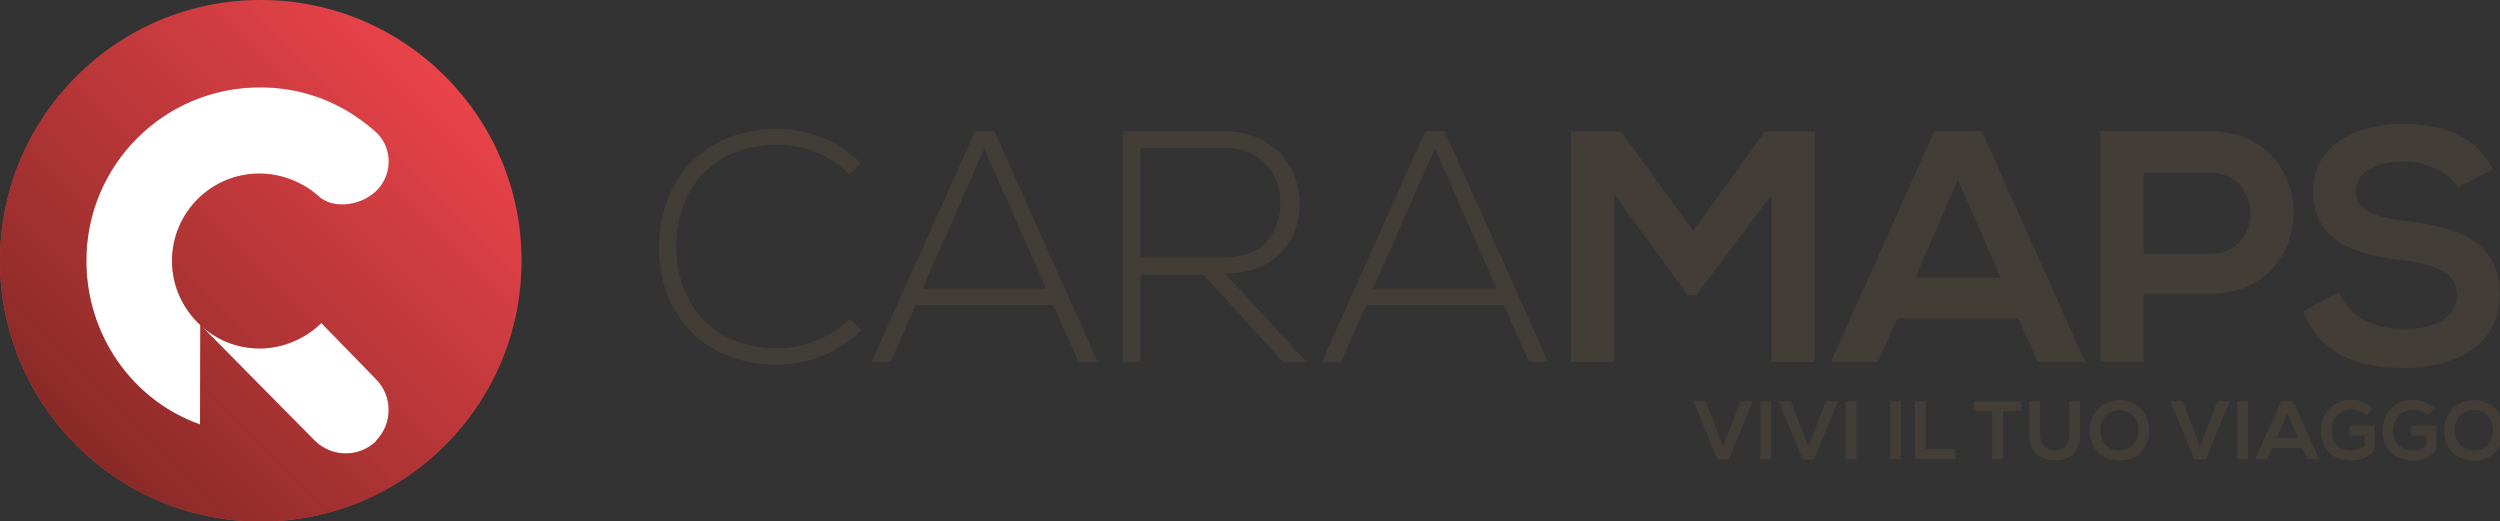 <?xml version="1.0" encoding="UTF-8"?>
<svg xmlns="http://www.w3.org/2000/svg" xmlns:xlink="http://www.w3.org/1999/xlink" viewBox="0 0 165.95 34.61">
  <rect x="0" y="0" width="165.95" height="34.61" fill="#333333" stroke="none"/>
  <defs>
    <style>
      .cls-1, .cls-2 {
        isolation: isolate;
      }

      .cls-3 {
        fill: #433d38;
      }

      .cls-4 {
        fill: #fff;
      }

      .cls-2 {
        fill: url(#Dégradé_sans_nom_2);
        mix-blend-mode: multiply;
      }

      .cls-5 {
        fill: #e84349;
      }
    </style>
    <linearGradient id="Dégradé_sans_nom_2" data-name="Dégradé sans nom 2" x1="4.96" y1="-3125.1" x2="29.44" y2="-3100.63" gradientTransform="translate(0 -3095.44) scale(1 -1)" gradientUnits="userSpaceOnUse">
      <stop offset="0" stop-color="#882a27"/>
      <stop offset="1" stop-color="#882a27" stop-opacity="0"/>
    </linearGradient>
  </defs>
  <g class="cls-1">
    <g id="PT">
      <g>
        <g>
          <path class="cls-3" d="M57.18,21.9c-1.53,1.53-3.56,2.3-5.58,2.3-5.16,0-7.84-3.61-7.86-7.73-.04-4.09,2.62-7.91,7.86-7.91,2.01,0,4.05.77,5.58,2.3l-.81.7c-1.31-1.31-3.04-1.95-4.76-1.95-4.45,0-6.75,3.14-6.73,6.82.04,3.59,2.32,6.69,6.73,6.69,1.73,0,3.48-.66,4.78-1.95l.79.75Z"/>
          <path class="cls-3" d="M71.6,24.02l-1.68-3.76h-9.14l-1.66,3.76h-1.26l6.86-15.3h1.29l6.86,15.3h-1.27ZM69.45,19.17l-4.11-9.3-4.11,9.3h8.22,0Z"/>
          <path class="cls-3" d="M86.72,24.02h-1.55l-5.29-5.79h-4.18v5.79h-1.18v-15.3h6.73c3.32,0,5.01,2.38,5.03,4.76.02,2.5-1.62,4.68-4.96,4.68l5.4,5.86ZM75.7,17.11h5.42c2.66,0,3.85-1.51,3.87-3.65.02-1.79-1.2-3.65-3.74-3.65h-5.55v7.3Z"/>
          <path class="cls-3" d="M101.5,24.02l-1.68-3.76h-9.14l-1.66,3.76h-1.27l6.86-15.3h1.29l6.86,15.3h-1.27,0ZM99.36,19.17l-4.11-9.3-4.11,9.3h8.22,0Z"/>
          <path class="cls-3" d="M117.58,12.94l-4.98,6.64h-.57l-4.87-6.67v11.12h-2.88v-15.3h3.32l4.79,6.58,4.78-6.58h3.3v15.3h-2.88v-11.1h0Z"/>
          <path class="cls-3" d="M133.97,21.13h-8l-1.31,2.88h-3.12l6.86-15.3h3.15l6.86,15.3h-3.15l-1.29-2.88h0ZM129.96,11.94l-2.84,6.51h5.69l-2.84-6.51Z"/>
          <path class="cls-3" d="M146.62,19.51h-4.32v4.5h-2.88v-15.3c2.41,0,4.81-.02,7.21-.02,7.48,0,7.5,10.82,0,10.82ZM142.3,16.87h4.32c3.7,0,3.67-5.42,0-5.42h-4.32v5.42Z"/>
          <path class="cls-3" d="M163.17,12.42c-.53-.87-1.97-1.7-3.63-1.7-2.15,0-3.17.89-3.17,2.03,0,1.33,1.57,1.71,3.41,1.93,3.19.39,6.16,1.22,6.16,4.87,0,3.41-3.01,4.87-6.42,4.87-3.12,0-5.53-.96-6.66-3.76l2.41-1.24c.68,1.68,2.45,2.43,4.3,2.43s3.52-.64,3.52-2.3c0-1.44-1.51-2.03-3.54-2.26-3.13-.37-6.01-1.2-6.01-4.63,0-3.14,3.1-4.43,5.93-4.45,2.38,0,4.85.68,6,3.04l-2.3,1.18h0Z"/>
        </g>
        <path class="cls-4" d="M32.75,17.12c0-8.46-6.86-15.31-15.31-15.31S2.12,8.66,2.12,17.12s6.86,15.32,15.31,15.32,15.31-6.86,15.31-15.32h0Z"/>
        <path class="cls-5" d="M17.31,0C7.75,0,0,7.75,0,17.31s7.75,17.31,17.31,17.31,17.31-7.74,17.31-17.31S26.87,0,17.31,0ZM24.99,29.26c-1.12,1.12-2.95,1.12-4.09,0l-7.6-7.69-.02,6.61c-4.53-1.61-7.55-5.97-7.55-10.87,0-6.36,5.16-11.51,11.51-11.51,4.19,0,6.69,2.1,7.61,2.87,1.15.96,1.27,2.69.29,3.83-.97,1.13-2.99,1.48-4.02.5-.39-.37-1.83-1.48-3.9-1.48-3.2,0-5.8,2.59-5.8,5.8,0,1.67.72,3.17,1.85,4.23l.02.02s0-.02-.02-.02c1.03.98,2.43,1.58,3.97,1.58s3.03-.65,4.08-1.68v-.02l3.64,3.74c1.12,1.13,1.12,2.95,0,4.09h.02Z"/>
        <path class="cls-2" d="M17.31,0C7.75,0,0,7.75,0,17.31s7.75,17.31,17.31,17.31,17.31-7.74,17.31-17.31S26.87,0,17.31,0ZM24.99,29.26c-1.12,1.12-2.95,1.12-4.09,0l-7.6-7.69-.02,6.61c-4.53-1.61-7.55-5.97-7.55-10.87,0-6.36,5.16-11.51,11.51-11.51,4.19,0,6.69,2.1,7.61,2.87,1.15.96,1.27,2.69.29,3.83-.97,1.13-2.99,1.48-4.02.5-.39-.37-1.83-1.48-3.9-1.48-3.2,0-5.8,2.59-5.8,5.8,0,1.67.72,3.17,1.85,4.23l.02.02s0-.02-.02-.02c1.03.98,2.43,1.58,3.97,1.58s3.03-.65,4.08-1.68v-.02l3.64,3.74c1.12,1.13,1.12,2.95,0,4.09h.02Z"/>
      </g>
      <g>
        <path class="cls-3" d="M114.76,30.5h-.75l-1.6-3.86h.81l1.16,2.99,1.16-2.99h.81l-1.6,3.86Z"/>
        <path class="cls-3" d="M116.86,30.48v-3.84h.72v3.84h-.72Z"/>
        <path class="cls-3" d="M120.42,30.5h-.75l-1.6-3.86h.81l1.16,2.99,1.16-2.99h.81l-1.6,3.86Z"/>
        <path class="cls-3" d="M122.51,30.48v-3.84h.72v3.84h-.72Z"/>
        <path class="cls-3" d="M125.47,30.48v-3.84h.72v3.84h-.72Z"/>
        <path class="cls-3" d="M127.83,26.63v3.17h1.98v.67h-2.7v-3.84h.73Z"/>
        <path class="cls-3" d="M132.25,27.29h-1.22v-.66h3.16v.66h-1.22v3.19h-.73v-3.19Z"/>
        <path class="cls-3" d="M138.07,26.64v2.2c0,1.14-.7,1.72-1.66,1.72s-1.71-.56-1.71-1.72v-2.2h.72v2.2c0,.69.4,1.06.99,1.06s.94-.4.94-1.06v-2.2h.72Z"/>
        <path class="cls-3" d="M142.66,28.58c-.01.99-.62,1.99-1.97,1.99s-1.98-.97-1.98-1.98c0-1.21.88-2.03,1.99-2.03,1.31.01,1.97,1.02,1.96,2.02ZM140.69,29.9c.91,0,1.25-.68,1.26-1.31.01-.64-.36-1.36-1.24-1.37-.82,0-1.3.62-1.28,1.38.02.63.36,1.31,1.26,1.31Z"/>
        <path class="cls-3" d="M146.42,30.5h-.75l-1.6-3.86h.81l1.16,2.99,1.16-2.99h.81l-1.6,3.86Z"/>
        <path class="cls-3" d="M148.51,30.48v-3.84h.72v3.84h-.72Z"/>
        <path class="cls-3" d="M152.83,29.75h-2.01l-.33.73h-.79l1.72-3.84h.79l1.73,3.84h-.79l-.32-.73ZM151.83,27.44l-.71,1.64h1.43l-.71-1.64Z"/>
        <path class="cls-3" d="M157.07,27.57c-.26-.25-.64-.38-.98-.38-.82,0-1.32.63-1.32,1.42,0,.63.37,1.29,1.32,1.29.3,0,.57-.07.87-.31v-.68h-.98v-.65h1.65v1.62c-.38.43-.86.69-1.53.69-1.44,0-2.03-.95-2.03-1.96,0-1.08.68-2.08,2.03-2.08.52,0,1.03.2,1.43.59l-.45.46Z"/>
        <path class="cls-3" d="M161.16,27.57c-.26-.25-.64-.38-.98-.38-.82,0-1.32.63-1.32,1.42,0,.63.37,1.29,1.32,1.29.3,0,.57-.07.87-.31v-.68h-.98v-.65h1.65v1.62c-.38.43-.86.69-1.53.69-1.44,0-2.03-.95-2.03-1.96,0-1.08.68-2.08,2.03-2.08.52,0,1.03.2,1.43.59l-.45.46Z"/>
        <path class="cls-3" d="M166.19,28.58c-.01.99-.62,1.99-1.97,1.99s-1.98-.97-1.98-1.98c0-1.21.88-2.03,1.99-2.03,1.31.01,1.97,1.02,1.96,2.02ZM164.21,29.9c.91,0,1.25-.68,1.26-1.31.01-.64-.36-1.36-1.24-1.37-.82,0-1.3.62-1.28,1.38.02.63.36,1.31,1.26,1.31Z"/>
      </g>
    </g>
  </g>
</svg>